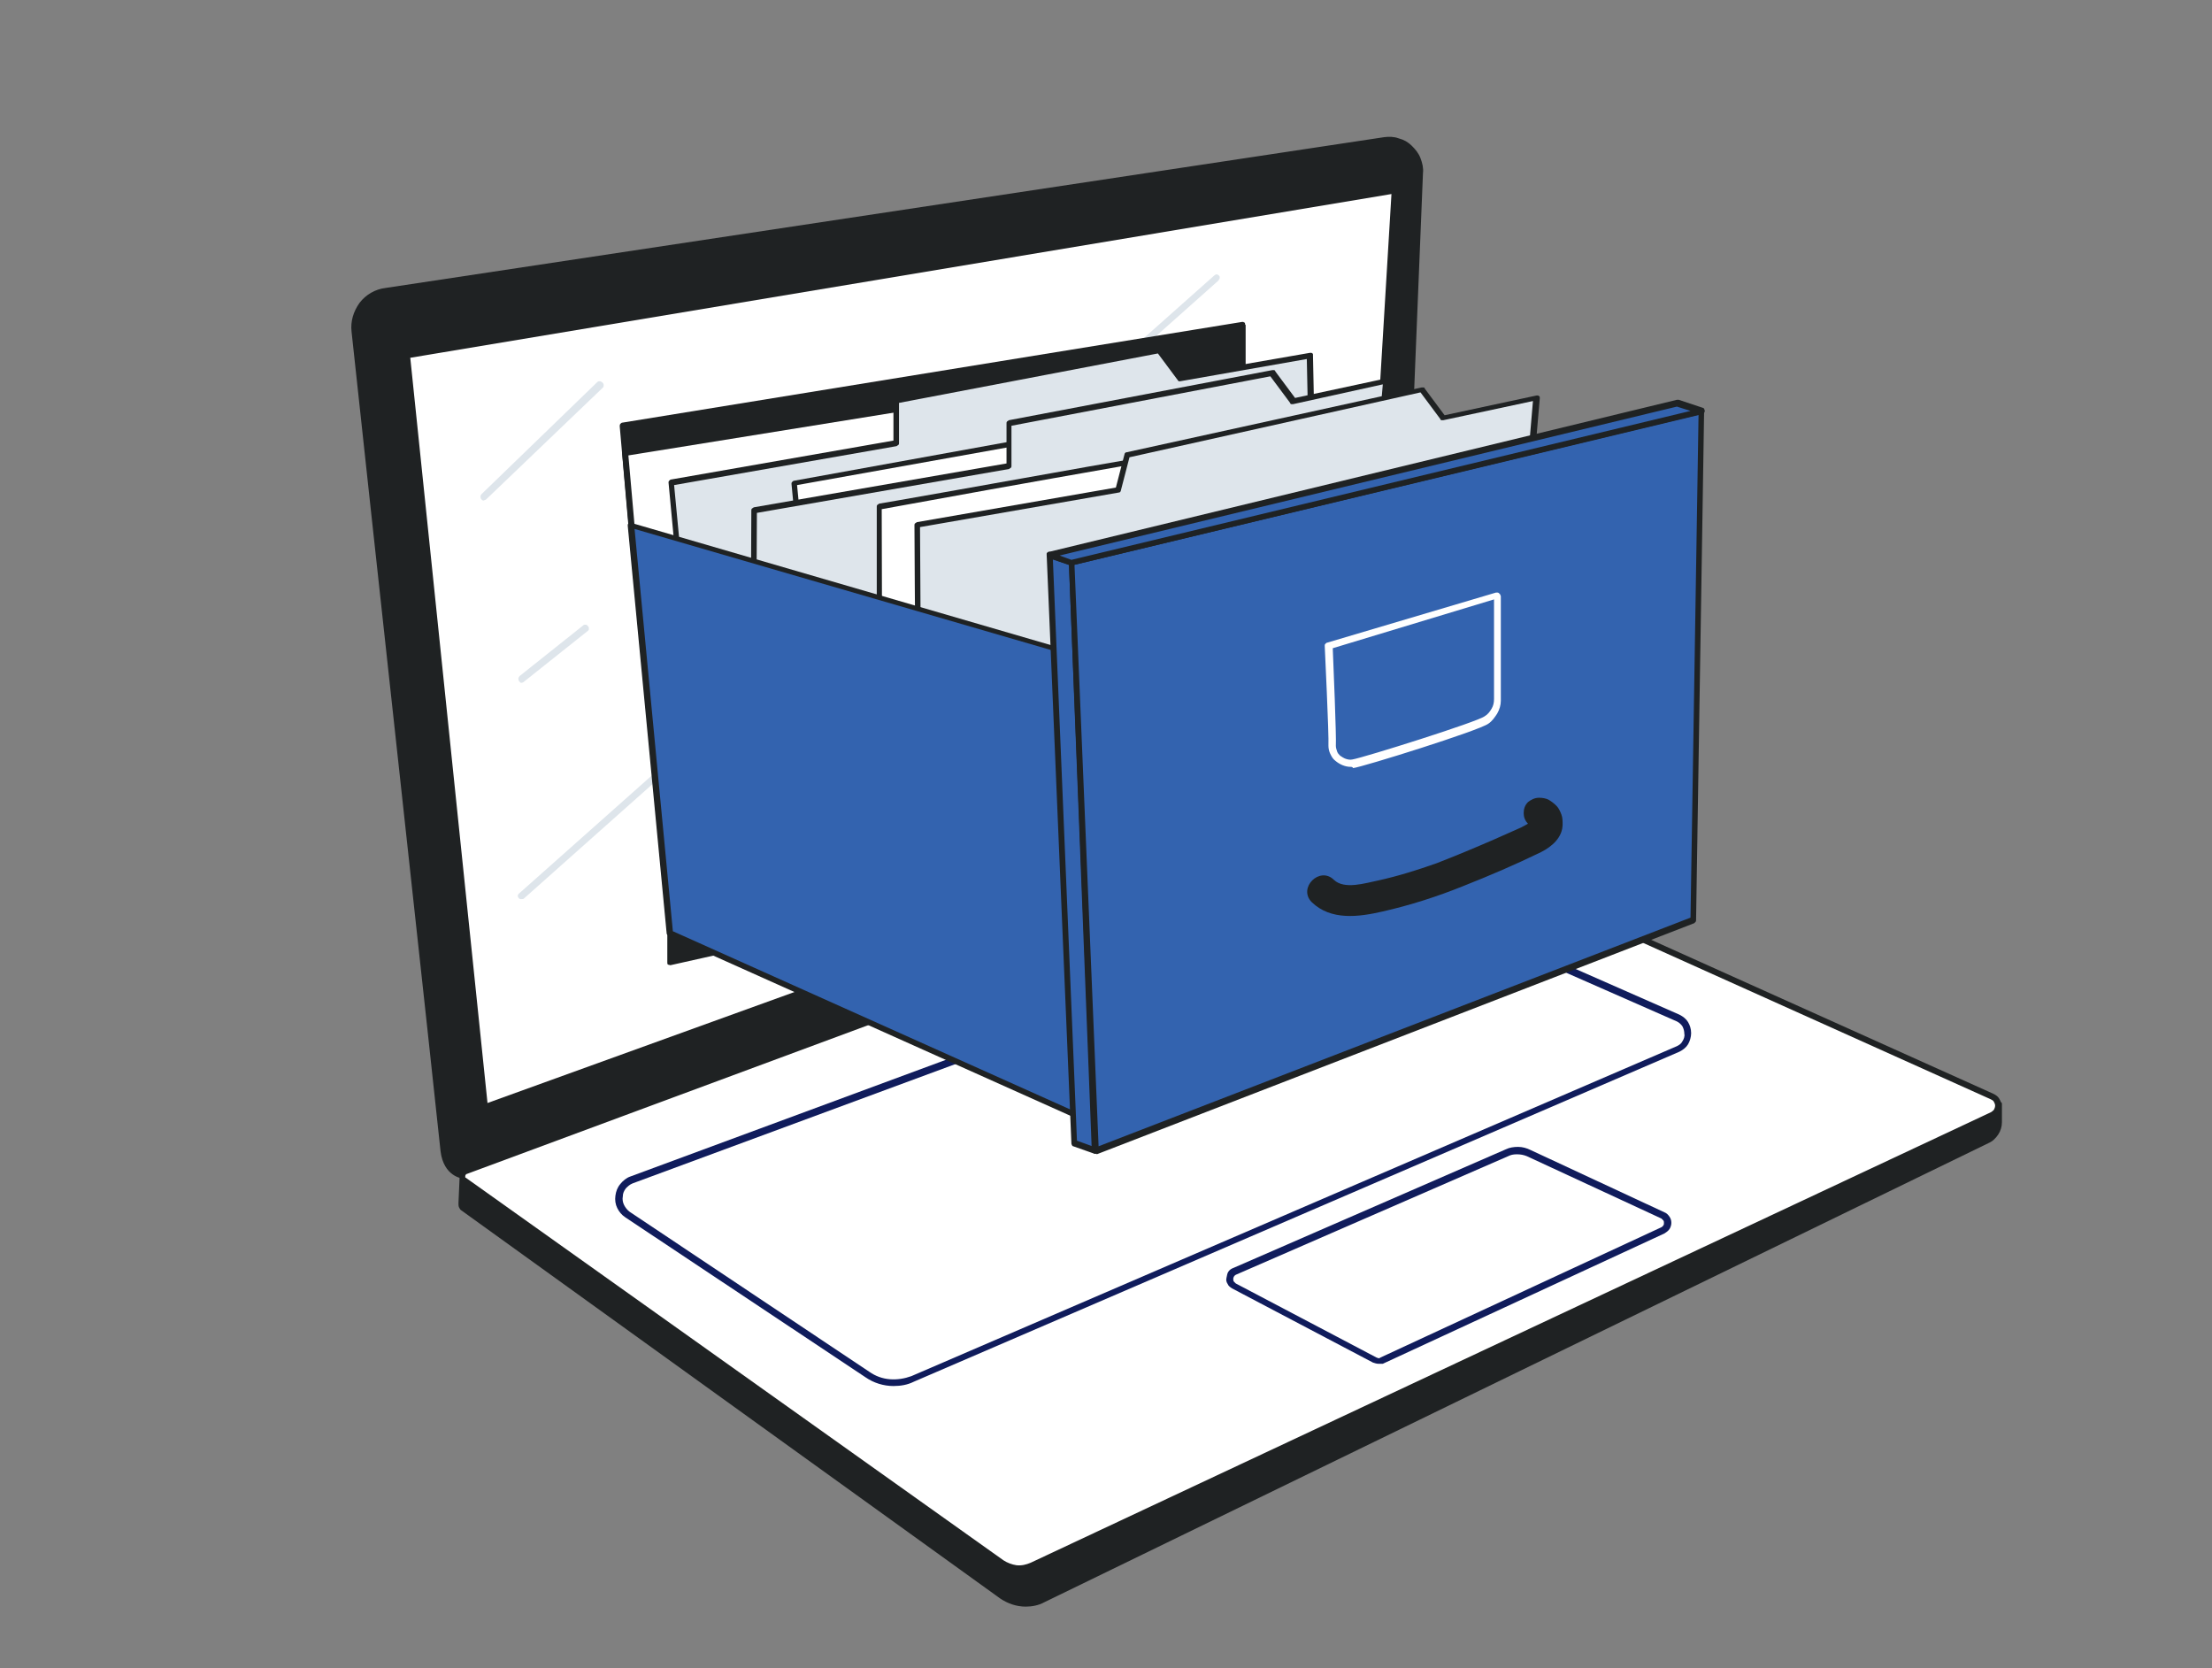<?xml version="1.0" encoding="utf-8"?>
<!-- Generator: Adobe Illustrator 27.5.0, SVG Export Plug-In . SVG Version: 6.00 Build 0)  -->
<svg version="1.1" id="Layer_1" xmlns="http://www.w3.org/2000/svg" xmlns:xlink="http://www.w3.org/1999/xlink" x="0px" y="0px"
	 viewBox="0 0 358 270" style="enable-background:new 0 0 358 270;" xml:space="preserve">
<rect x="0" y="0" width="358" height="270" fill="#808080" stroke="none"/>
<style type="text/css">
	.st0{fill:#1F2223;}
	.st1{fill:#FFFFFF;}
	.st2{fill:#DEE5EB;}
	.st3{fill:#101C5C;}
	.st4{fill:#3363AF;}
</style>
<path class="st0" d="M74.8,190.2c0,0-2.6-0.2-3-3.9c-0.3-3.3-11.6-107-14.4-132.6c-0.2-1.5,0.3-3.1,1.2-4.3s2.3-2,3.9-2.2
	l161.6-24.4c0.7-0.1,1.5-0.1,2.2,0.2c0.7,0.2,1.4,0.6,1.9,1.1c0.6,0.5,1,1.1,1.3,1.8c0.3,0.7,0.4,1.4,0.4,2.2L225.5,134L74.8,190.2z
	"/>
<path class="st0" d="M74.8,190.7c0,0-3-0.3-3.5-4.4C71,183,59.2,75.3,56.9,53.7c-0.2-1.7,0.3-3.3,1.3-4.7c1-1.3,2.5-2.2,4.2-2.4
	L224,22.2c0.8-0.1,1.6-0.1,2.4,0.2c0.8,0.2,1.5,0.6,2.1,1.2s1.1,1.2,1.4,2c0.3,0.8,0.5,1.6,0.4,2.4L226,134c0,0.1,0,0.2-0.1,0.3
	s-0.1,0.1-0.2,0.2L75,190.7C74.9,190.7,74.8,190.7,74.8,190.7L74.8,190.7z M224.8,23.2c-0.2,0-0.5,0-0.7,0L62.4,47.6
	c-1.4,0.2-2.6,0.9-3.5,2.1c-0.9,1.1-1.2,2.5-1.1,3.9C60.2,75.1,72,182.9,72.3,186.2c0.3,2.9,2,3.4,2.4,3.4l150.3-56L229.4,28
	c0-0.6-0.1-1.2-0.3-1.8c-0.2-0.6-0.5-1.1-1-1.5s-0.9-0.8-1.5-1C226,23.4,225.4,23.2,224.8,23.2L224.8,23.2z"/>
<path class="st1" d="M78.5,179.1L65.9,57.5l159.8-26.7l-5.8,97.2L78.5,179.1z"/>
<path class="st0" d="M78.5,179.6c-0.1,0-0.2,0-0.3-0.1c-0.1,0-0.1-0.1-0.1-0.2c0-0.1-0.1-0.1-0.1-0.2L65.5,57.5c0-0.1,0-0.2,0.1-0.3
	s0.2-0.2,0.3-0.2l159.7-26.7c0.1,0,0.1,0,0.2,0c0.1,0,0.1,0.1,0.2,0.1c0,0,0.1,0.1,0.1,0.2s0,0.1,0,0.2l-5.8,97.2
	c0,0.1,0,0.2-0.1,0.2c-0.1,0.1-0.1,0.1-0.2,0.2L78.7,179.6C78.6,179.6,78.5,179.6,78.5,179.6L78.5,179.6z M66.4,57.9l12.5,120.6
	l140.5-50.8l5.8-96.3L66.4,57.9z"/>
<path class="st2" d="M84.4,145.5c-0.1,0-0.2,0-0.2,0c-0.1,0-0.1-0.1-0.2-0.1c-0.1-0.1-0.2-0.3-0.2-0.4c0-0.2,0.1-0.3,0.2-0.4
	l112.5-100c0.1-0.1,0.3-0.2,0.4-0.2c0.1,0,0.3,0.1,0.4,0.2c0,0.1,0.1,0.1,0.1,0.2c0,0.1,0,0.1,0,0.2c0,0.1,0,0.1-0.1,0.2
	c0,0.1-0.1,0.1-0.1,0.2l-112.4,100C84.7,145.5,84.6,145.5,84.4,145.5L84.4,145.5z"/>
<path class="st0" d="M74.8,190.2l-0.2,4.5c0,0.1,0,0.3,0.1,0.4c0.1,0.1,0.2,0.2,0.3,0.3l87.2,62.9c1,0.7,2.1,1.1,3.3,1.2
	s2.4-0.1,3.4-0.6l152.6-74.3c0.6-0.3,1-0.7,1.4-1.2c0.3-0.5,0.5-1.1,0.5-1.8v-2.8l-186,11.4L74.8,190.2z"/>
<path class="st0" d="M166,260c-1.5,0-2.9-0.5-4.1-1.3l-87.2-62.8c-0.2-0.1-0.3-0.3-0.4-0.5s-0.1-0.4-0.1-0.7l0.2-4.5
	c0-0.1,0.1-0.3,0.2-0.3c0.1-0.1,0.2-0.1,0.4-0.1l62.5-0.1l186-11.4c0.1,0,0.1,0,0.2,0s0.1,0.1,0.2,0.1c0,0,0.1,0.1,0.1,0.2
	c0,0.1,0,0.1,0,0.2v2.8c0,0.7-0.2,1.4-0.6,2s-0.9,1.1-1.6,1.4L169,259.3C168.1,259.8,167,260,166,260L166,260z M75.3,190.7l-0.2,4.1
	c0,0.1,0,0.1,0,0.2c0,0.1,0.1,0.1,0.1,0.1l87.2,62.8c0.9,0.6,1.9,1,3,1.1s2.2-0.1,3.2-0.6L321.3,184c0.5-0.2,0.9-0.6,1.1-1
	c0.3-0.4,0.4-1,0.4-1.5v-2.3l-185.5,11.3L75.3,190.7z"/>
<path class="st1" d="M75.3,189.6L225.5,134l96.8,43.5c0.3,0.1,0.6,0.3,0.8,0.6c0.2,0.3,0.3,0.6,0.3,0.9s-0.1,0.6-0.2,0.9
	c-0.2,0.3-0.4,0.5-0.7,0.6L167,253.3c-0.8,0.4-1.6,0.5-2.5,0.4s-1.7-0.4-2.4-0.9l-87-61.9c-0.1-0.1-0.2-0.2-0.2-0.3s-0.1-0.3,0-0.4
	c0-0.1,0.1-0.3,0.2-0.4C75.1,189.7,75.2,189.6,75.3,189.6z"/>
<path class="st0" d="M164.9,254.2c-1.1,0-2.2-0.4-3-1l-87-61.9c-0.2-0.1-0.3-0.3-0.4-0.5s-0.1-0.4-0.1-0.7c0-0.2,0.1-0.4,0.3-0.6
	c0.1-0.2,0.3-0.3,0.6-0.4l150.2-55.6c0.1,0,0.2,0,0.4,0l96.7,43.5c0.4,0.2,0.7,0.4,0.9,0.7c0.2,0.3,0.4,0.7,0.4,1.1
	c0,0.4-0.1,0.8-0.3,1.2c-0.2,0.4-0.5,0.6-0.9,0.8l-155.4,73C166.5,254.1,165.7,254.2,164.9,254.2L164.9,254.2z M225.5,134.4
	L75.5,190c-0.1,0-0.1,0.1-0.1,0.1s-0.1,0.1-0.1,0.2c0,0.1,0,0.1,0,0.2c0,0.1,0.1,0.1,0.1,0.1l87,61.9c0.6,0.4,1.4,0.7,2.1,0.8
	c0.8,0.1,1.6-0.1,2.3-0.4L322.2,180c0.2-0.1,0.4-0.3,0.5-0.4c0.1-0.2,0.2-0.4,0.2-0.7c0-0.2-0.1-0.4-0.2-0.6
	c-0.1-0.2-0.3-0.3-0.5-0.4L225.5,134.4z"/>
<path class="st3" d="M144.6,224.3c-1.6,0-3.2-0.5-4.5-1.4L101.2,197c-0.6-0.4-1-0.9-1.3-1.5s-0.4-1.3-0.3-2s0.3-1.3,0.8-1.9
	c0.4-0.5,1-1,1.6-1.2l124.4-46c0.1-0.1,0.3-0.1,0.4,0l45,19.8c0.6,0.3,1.1,0.7,1.4,1.2s0.5,1.1,0.5,1.8c0,0.6-0.2,1.3-0.5,1.8
	s-0.8,0.9-1.4,1.2l-123.9,53.4C146.9,224.1,145.8,224.3,144.6,224.3L144.6,224.3z M226.6,145.6l-124.2,45.9
	c-0.5,0.2-0.8,0.5-1.1,0.8c-0.3,0.4-0.5,0.8-0.5,1.3c-0.1,0.5,0,1,0.2,1.4s0.5,0.8,0.9,1.1l38.8,25.9c1,0.7,2.1,1.1,3.3,1.2
	c1.2,0.1,2.4-0.1,3.5-0.5l0,0l123.9-53.4c0.4-0.2,0.7-0.4,0.9-0.8c0.2-0.3,0.4-0.8,0.3-1.2c0-0.4-0.1-0.8-0.3-1.2
	c-0.2-0.3-0.5-0.6-0.9-0.8L226.6,145.6z"/>
<path class="st3" d="M223.1,220.7c-0.3,0-0.6-0.1-0.9-0.2l-22.8-12c-0.3-0.2-0.6-0.4-0.7-0.7c-0.2-0.3-0.3-0.6-0.2-1s0.1-0.7,0.3-1
	s0.5-0.5,0.8-0.6l44.1-19.2c0.6-0.3,1.3-0.4,2-0.4s1.4,0.2,2,0.5l21.7,10.1c0.3,0.1,0.6,0.4,0.8,0.7c0.2,0.3,0.3,0.6,0.3,1
	c0,0.3-0.1,0.7-0.3,1c-0.2,0.3-0.5,0.5-0.8,0.7l-45.6,21.1C223.6,220.7,223.3,220.7,223.1,220.7L223.1,220.7z M244.1,187.1
	L200,206.3c-0.1,0.1-0.2,0.1-0.3,0.3s-0.1,0.2-0.1,0.4c0,0.1,0,0.3,0.1,0.4c0.1,0.1,0.2,0.2,0.3,0.3l22.8,12c0.1,0,0.2,0.1,0.3,0.1
	s0.2,0,0.3-0.1l45.5-21.1c0.1-0.1,0.2-0.1,0.3-0.3c0.1-0.1,0.1-0.2,0.1-0.4c0-0.1,0-0.3-0.1-0.4s-0.2-0.2-0.3-0.3l-21.8-10.1
	c-0.5-0.2-1-0.3-1.6-0.3S244.5,186.9,244.1,187.1L244.1,187.1z"/>
<path class="st0" d="M102.2,85l-1.4-16L201,52.7V135l-92.6,20.6V151L102.2,85z"/>
<path class="st0" d="M108.5,156.2c-0.1,0-0.3-0.1-0.4-0.1c-0.1-0.1-0.1-0.2-0.1-0.4V151l-6.3-66l-1.4-16c0-0.1,0-0.3,0.1-0.4
	s0.2-0.2,0.3-0.2L201,52.1c0.1,0,0.1,0,0.2,0c0.1,0,0.1,0.1,0.2,0.1c0.1,0,0.1,0.1,0.1,0.2c0,0.1,0,0.1,0.1,0.2V135
	c0,0.1,0,0.2-0.1,0.3s-0.2,0.2-0.3,0.2L108.5,156.2L108.5,156.2z M102.7,84.9l6.3,66v4.1l91.5-20.4V53.3l-99.2,16.1L102.7,84.9
	L102.7,84.9z"/>
<path class="st1" d="M103.1,94.4l-1.9-21.1l68.8-11l-16,52.1L103.1,94.4z"/>
<path class="st0" d="M154,114.9c-0.1,0-0.1,0-0.2,0l-50.9-20c-0.1,0-0.2-0.1-0.2-0.2c-0.1-0.1-0.1-0.2-0.1-0.2l-1.9-21.1
	c0-0.1,0-0.2,0.1-0.3c0.1-0.1,0.2-0.2,0.3-0.2l68.8-11c0.1,0,0.2,0,0.2,0c0.1,0,0.1,0.1,0.2,0.1c0.1,0.1,0.1,0.1,0.1,0.2
	c0,0.1,0,0.2,0,0.2l-15.9,52.2c0,0.1-0.1,0.1-0.1,0.2c0,0-0.1,0.1-0.2,0.1C154.1,114.9,154.1,114.9,154,114.9z M103.5,94.1
	l50.2,19.7l15.6-51l-67.6,10.9L103.5,94.1z"/>
<path class="st2" d="M114.3,136.9c-0.3-1.7-5.7-58.7-5.7-58.7l36.4-6.3V65l42.6-8.1l3.3,4.5l21-3.7l1.1,53.2L114.3,136.9z"/>
<path class="st0" d="M114.3,137.3c-0.1,0-0.2,0-0.2-0.1c-0.1,0-0.1-0.1-0.1-0.1c0-0.1-0.1-0.1-0.1-0.2c-0.3-1.7-5.5-56.4-5.7-58.8
	c0-0.1,0-0.2,0.1-0.3c0.1-0.1,0.2-0.2,0.3-0.2l36-6.3v-6.5c0-0.1,0-0.2,0.1-0.3c0.1-0.1,0.2-0.1,0.3-0.2l42.6-8.1c0.1,0,0.2,0,0.3,0
	s0.2,0.1,0.2,0.2l3.2,4.3l20.7-3.6c0.1,0,0.1,0,0.2,0c0.1,0,0.1,0,0.2,0.1c0.1,0,0.1,0.1,0.1,0.2c0,0.1,0,0.1,0,0.2l1.1,53.2
	c0,0.1,0,0.2-0.1,0.3c-0.1,0.1-0.2,0.1-0.3,0.2l-98.7,26.1L114.3,137.3z M109.1,78.5c0.5,5,4.9,52.2,5.6,57.8l97.9-25.9l-1.1-52.3
	L191,61.7c-0.1,0-0.2,0-0.2,0c-0.1,0-0.1-0.1-0.2-0.2l-3.2-4.3l-41.9,8v6.5c0,0.1,0,0.2-0.1,0.3c-0.1,0.1-0.2,0.1-0.3,0.2
	L109.1,78.5z"/>
<path class="st1" d="M131.5,109.9l-3-31.8L193,66.5v34.3L131.5,109.9z"/>
<path class="st0" d="M131.5,110.4c-0.1,0-0.2,0-0.3-0.1s-0.1-0.2-0.1-0.3l-3-31.7c0-0.1,0-0.2,0.1-0.3c0.1-0.1,0.2-0.2,0.3-0.2
	L193,66.1c0.1,0,0.1,0,0.2,0c0.1,0,0.1,0,0.2,0.1c0,0,0.1,0.1,0.1,0.2s0,0.1,0,0.2v34.3c0,0.1,0,0.2-0.1,0.3
	c-0.1,0.1-0.2,0.1-0.3,0.2L131.5,110.4L131.5,110.4z M129,78.5l3,30.8l60.7-8.9V67.1L129,78.5z"/>
<path class="st2" d="M122.1,135c-0.3-1.7,0-52.4,0-52.4l41.3-7.2v-6.9l42.6-8.2l3.3,4.5l15.2-3.3l-4.2,49L122.1,135z"/>
<path class="st0" d="M122.1,135.5c-0.1,0-0.2,0-0.3-0.1c-0.1,0-0.1-0.1-0.1-0.1c0-0.1-0.1-0.1-0.1-0.2c-0.3-1.7,0-50.4,0-52.5
	c0-0.1,0-0.2,0.1-0.3c0.1-0.1,0.2-0.1,0.3-0.2l40.9-7.1v-6.5c0-0.1,0-0.2,0.1-0.3c0.1-0.1,0.2-0.1,0.3-0.2l42.6-8.1
	c0.1,0,0.2,0,0.3,0s0.2,0.1,0.2,0.2l3.2,4.3l14.9-3.2c0.1,0,0.1,0,0.2,0c0.1,0,0.1,0.1,0.2,0.1c0.1,0,0.1,0.1,0.1,0.2
	c0,0.1,0,0.1,0,0.2l-4.2,49c0,0.1,0,0.2-0.1,0.3c-0.1,0.1-0.1,0.1-0.2,0.2l-98.1,24.5L122.1,135.5z M122.5,83
	c-0.1,16.6-0.2,47,0,51.5l97.2-24.3l4.1-48l-14.5,3.2c-0.1,0-0.2,0-0.3,0s-0.2-0.1-0.2-0.2l-3.2-4.3l-41.9,8v6.5
	c0,0.1,0,0.2-0.1,0.3c-0.1,0.1-0.2,0.1-0.3,0.2L122.5,83z"/>
<path class="st1" d="M142.3,120.9V82c0,0,67.7-12.2,67.9-11.6c0.2,0.6,0,53.1,0,53.1L142.3,120.9z"/>
<path class="st0" d="M210.2,124l-67.9-2.6c-0.1,0-0.2-0.1-0.3-0.1c-0.1-0.1-0.1-0.2-0.1-0.3V82c0-0.1,0-0.2,0.1-0.3
	c0.1-0.1,0.2-0.1,0.3-0.2c0.2,0,17.1-3,33.9-6c34.3-6,34.3-5.9,34.5-5.3s0.1,37.4,0,53.3c0,0.1,0,0.2-0.1,0.3
	C210.4,123.9,210.3,124,210.2,124L210.2,124z M142.8,120.4l66.9,2.6c0.1-17.1,0.1-48.3,0-52.2c-4.6,0.4-49.1,8.3-67,11.6
	L142.8,120.4z"/>
<path class="st2" d="M149,140.3c-0.3-1.7-0.6-55.3-0.6-55.3l32.5-5.6l1.4-5.7l47.8-10.5l3.3,4.5l15.2-3.3l-4.2,49L149,140.3z"/>
<path class="st0" d="M149,140.8c-0.1,0-0.2,0-0.2-0.1c-0.1,0-0.1-0.1-0.1-0.1c0-0.1-0.1-0.1-0.1-0.2c-0.3-1.7-0.6-53.2-0.6-55.4
	c0-0.1,0-0.2,0.1-0.3c0.1-0.1,0.2-0.1,0.3-0.2l32.2-5.6l1.4-5.4c0-0.1,0.1-0.2,0.1-0.2c0.1-0.1,0.1-0.1,0.2-0.1l47.8-10.5
	c0.1,0,0.2,0,0.3,0s0.2,0.1,0.2,0.2l3.2,4.3l14.9-3.2c0.1,0,0.1,0,0.2,0c0.1,0,0.1,0.1,0.2,0.1c0.1,0.1,0.1,0.1,0.1,0.2s0,0.1,0,0.2
	l-4.2,49c0,0.1,0,0.2-0.1,0.3c-0.1,0.1-0.1,0.1-0.2,0.2l-95.4,27L149,140.8z M148.9,85.3c0.1,17.6,0.3,49.7,0.5,54.4l94.6-26.8
	l4.1-48L233.6,68c-0.1,0-0.2,0-0.3,0s-0.2-0.1-0.2-0.2l-3.2-4.3L182.8,74l-1.4,5.4c0,0.1-0.1,0.2-0.1,0.2c-0.1,0.1-0.1,0.1-0.2,0.1
	L148.9,85.3z"/>
<path class="st4" d="M102.2,85l6.3,66l66.9,30l-3.4-75.7L102.2,85z"/>
<path class="st0" d="M175.3,181.4c-0.1,0-0.1,0-0.2,0l-66.9-30c-0.1,0-0.1-0.1-0.2-0.1c0-0.1-0.1-0.1-0.1-0.2l-6.3-66
	c0-0.1,0-0.2,0-0.2c0-0.1,0.1-0.1,0.1-0.2c0.1,0,0.1-0.1,0.2-0.1s0.2,0,0.2,0l69.7,20.3c0.1,0,0.2,0.1,0.2,0.2
	c0.1,0.1,0.1,0.2,0.1,0.3l3.4,75.7c0,0.1,0,0.2,0,0.2C175.5,181.4,175.4,181.4,175.3,181.4C175.5,181.5,175.4,181.5,175.3,181.4z
	 M108.9,150.7l66,29.6l-3.4-74.7l-68.8-20L108.9,150.7z"/>
<path class="st4" d="M173.9,185l-4-95.2l3.5,1.2l3.9,95.2L173.9,185z"/>
<path class="st0" d="M177.3,186.7h-0.2l-3.4-1.2c-0.1,0-0.2-0.1-0.2-0.2c-0.1-0.1-0.1-0.2-0.1-0.3l-4-95.2c0-0.1,0-0.2,0-0.2
	c0-0.1,0.1-0.1,0.1-0.2c0.1,0,0.1-0.1,0.2-0.1c0.1,0,0.1,0,0.2,0l3.5,1.2c0.1,0,0.2,0.1,0.2,0.2c0.1,0.1,0.1,0.2,0.1,0.3l3.9,95.2
	c0,0.1,0,0.1,0,0.2c0,0.1-0.1,0.1-0.1,0.2C177.5,186.6,177.4,186.7,177.3,186.7L177.3,186.7z M174.3,184.6l2.5,0.9L173,91.4
	l-2.6-0.9L174.3,184.6z"/>
<path class="st4" d="M177.3,186.2l96.7-37.4l1.3-82.3L173.4,91.1L177.3,186.2z"/>
<path class="st0" d="M177.3,186.7c-0.1,0-0.2,0-0.3-0.1c-0.1,0-0.1-0.1-0.2-0.2c0-0.1-0.1-0.1-0.1-0.2L173,91.1c0-0.1,0-0.2,0.1-0.3
	c0.1-0.1,0.2-0.1,0.3-0.2l101.9-24.5c0.1,0,0.1,0,0.2,0s0.1,0,0.2,0.1c0.1,0,0.1,0.1,0.1,0.2s0,0.1,0,0.2l-1.3,82.3
	c0,0.1,0,0.2-0.1,0.3s-0.1,0.1-0.2,0.2l-96.7,37.4C177.5,186.7,177.4,186.7,177.3,186.7L177.3,186.7z M173.9,91.4l3.9,94.1l95.8-37
	l1.3-81.4L173.9,91.4z"/>
<path class="st4" d="M169.9,89.8l101.6-24.6l3.9,1.3l-102,24.6L169.9,89.8z"/>
<path class="st0" d="M173.4,91.5c-0.1,0-0.1,0-0.2,0l-3.5-1.2c-0.1,0-0.2-0.1-0.2-0.2c-0.1-0.1-0.1-0.2-0.1-0.3c0-0.1,0-0.2,0.1-0.3
	c0.1-0.1,0.2-0.1,0.3-0.2l101.6-24.6c0.1,0,0.2,0,0.3,0l3.9,1.3c0.1,0,0.2,0.1,0.2,0.2c0.1,0.1,0.1,0.2,0.1,0.3c0,0.1,0,0.2-0.1,0.3
	c-0.1,0.1-0.2,0.1-0.2,0.2L173.5,91.5H173.4z M171.5,89.9l1.9,0.7l100.2-24.1l-2.2-0.7L171.5,89.9z"/>
<path class="st1" d="M218.6,124.1c-0.9,0-1.8-0.4-2.5-1c-0.4-0.3-0.6-0.7-0.8-1.1s-0.3-0.9-0.3-1.3c0.1-1.7-0.6-16-0.6-16.2
	c0-0.1,0-0.2,0.1-0.3c0.1-0.1,0.2-0.2,0.3-0.2l27.3-8.1c0.1,0,0.2,0,0.3,0s0.2,0.1,0.2,0.1c0.1,0.1,0.1,0.1,0.2,0.2
	c0,0.1,0.1,0.2,0.1,0.3c0,0.6,0,15.9,0,16.9c0,0.7-0.2,1.4-0.6,2.1c-0.4,0.6-0.8,1.2-1.4,1.6c-1.4,1.1-20.3,7-21.9,7.2
	C218.9,124.1,218.7,124.1,218.6,124.1z M215.7,104.9c0.1,2.5,0.6,14.3,0.5,15.8c0,0.3,0.1,0.6,0.2,0.9c0.1,0.3,0.3,0.5,0.5,0.7
	c0.3,0.2,0.6,0.4,0.9,0.5s0.7,0.2,1.1,0.1c1.8-0.3,20.3-6.1,21.4-7c0.5-0.3,0.8-0.7,1.1-1.2s0.4-1,0.4-1.6c0-0.9,0-12.9,0-16.1
	L215.7,104.9z"/>
<path class="st0" d="M249.1,129.1c-0.7,0-1.3,0.3-1.8,0.7c-0.5,0.5-0.7,1.1-0.7,1.8c0,0.6,0.2,1.2,0.7,1.7l-1.1,0.6l-4.5,2
	c-3,1.3-6.1,2.6-9.2,3.8c-3.1,1.1-6.3,2.1-9.5,2.8c-2,0.4-5.4,1.5-7.1-0.1c-2.3-2.3-5.9,1.3-3.6,3.6c3.1,3,7.6,2.4,11.5,1.5
	c4.4-1,8.8-2.4,13-4.1c4.3-1.7,8.5-3.5,12.6-5.5c1.8-0.9,3.5-2.4,3.5-4.5c0-0.5,0-1.1-0.2-1.6s-0.4-1-0.8-1.4
	c-0.4-0.4-0.8-0.7-1.3-1C250.2,129.2,249.6,129.1,249.1,129.1L249.1,129.1z"/>
<path class="st2" d="M78.3,81c-0.1,0-0.2,0-0.3-0.1c-0.1-0.1-0.2-0.2-0.2-0.3c0-0.1-0.1-0.2,0-0.4c0-0.1,0.1-0.2,0.2-0.3l18.7-18.1
	c0.1-0.1,0.2-0.1,0.4-0.1c0.1,0,0.3,0.1,0.4,0.2c0.1,0.1,0.2,0.2,0.2,0.4c0,0.1,0,0.3-0.1,0.4L78.7,80.8c-0.1,0.1-0.1,0.1-0.2,0.1
	S78.4,81,78.3,81L78.3,81z"/>
<path class="st2" d="M84.4,110.5c-0.1,0-0.2,0-0.2-0.1c-0.1,0-0.1-0.1-0.2-0.2s-0.1-0.3-0.1-0.4s0.1-0.3,0.2-0.4l10.3-8.2
	c0.1-0.1,0.1-0.1,0.2-0.1s0.2,0,0.2,0c0.1,0,0.2,0,0.2,0.1c0.1,0,0.1,0.1,0.2,0.2s0.1,0.1,0.1,0.2s0,0.2,0,0.2c0,0.1,0,0.2-0.1,0.2
	c0,0.1-0.1,0.1-0.2,0.2l-10.3,8.2C84.7,110.4,84.5,110.5,84.4,110.5L84.4,110.5z"/>
</svg>
